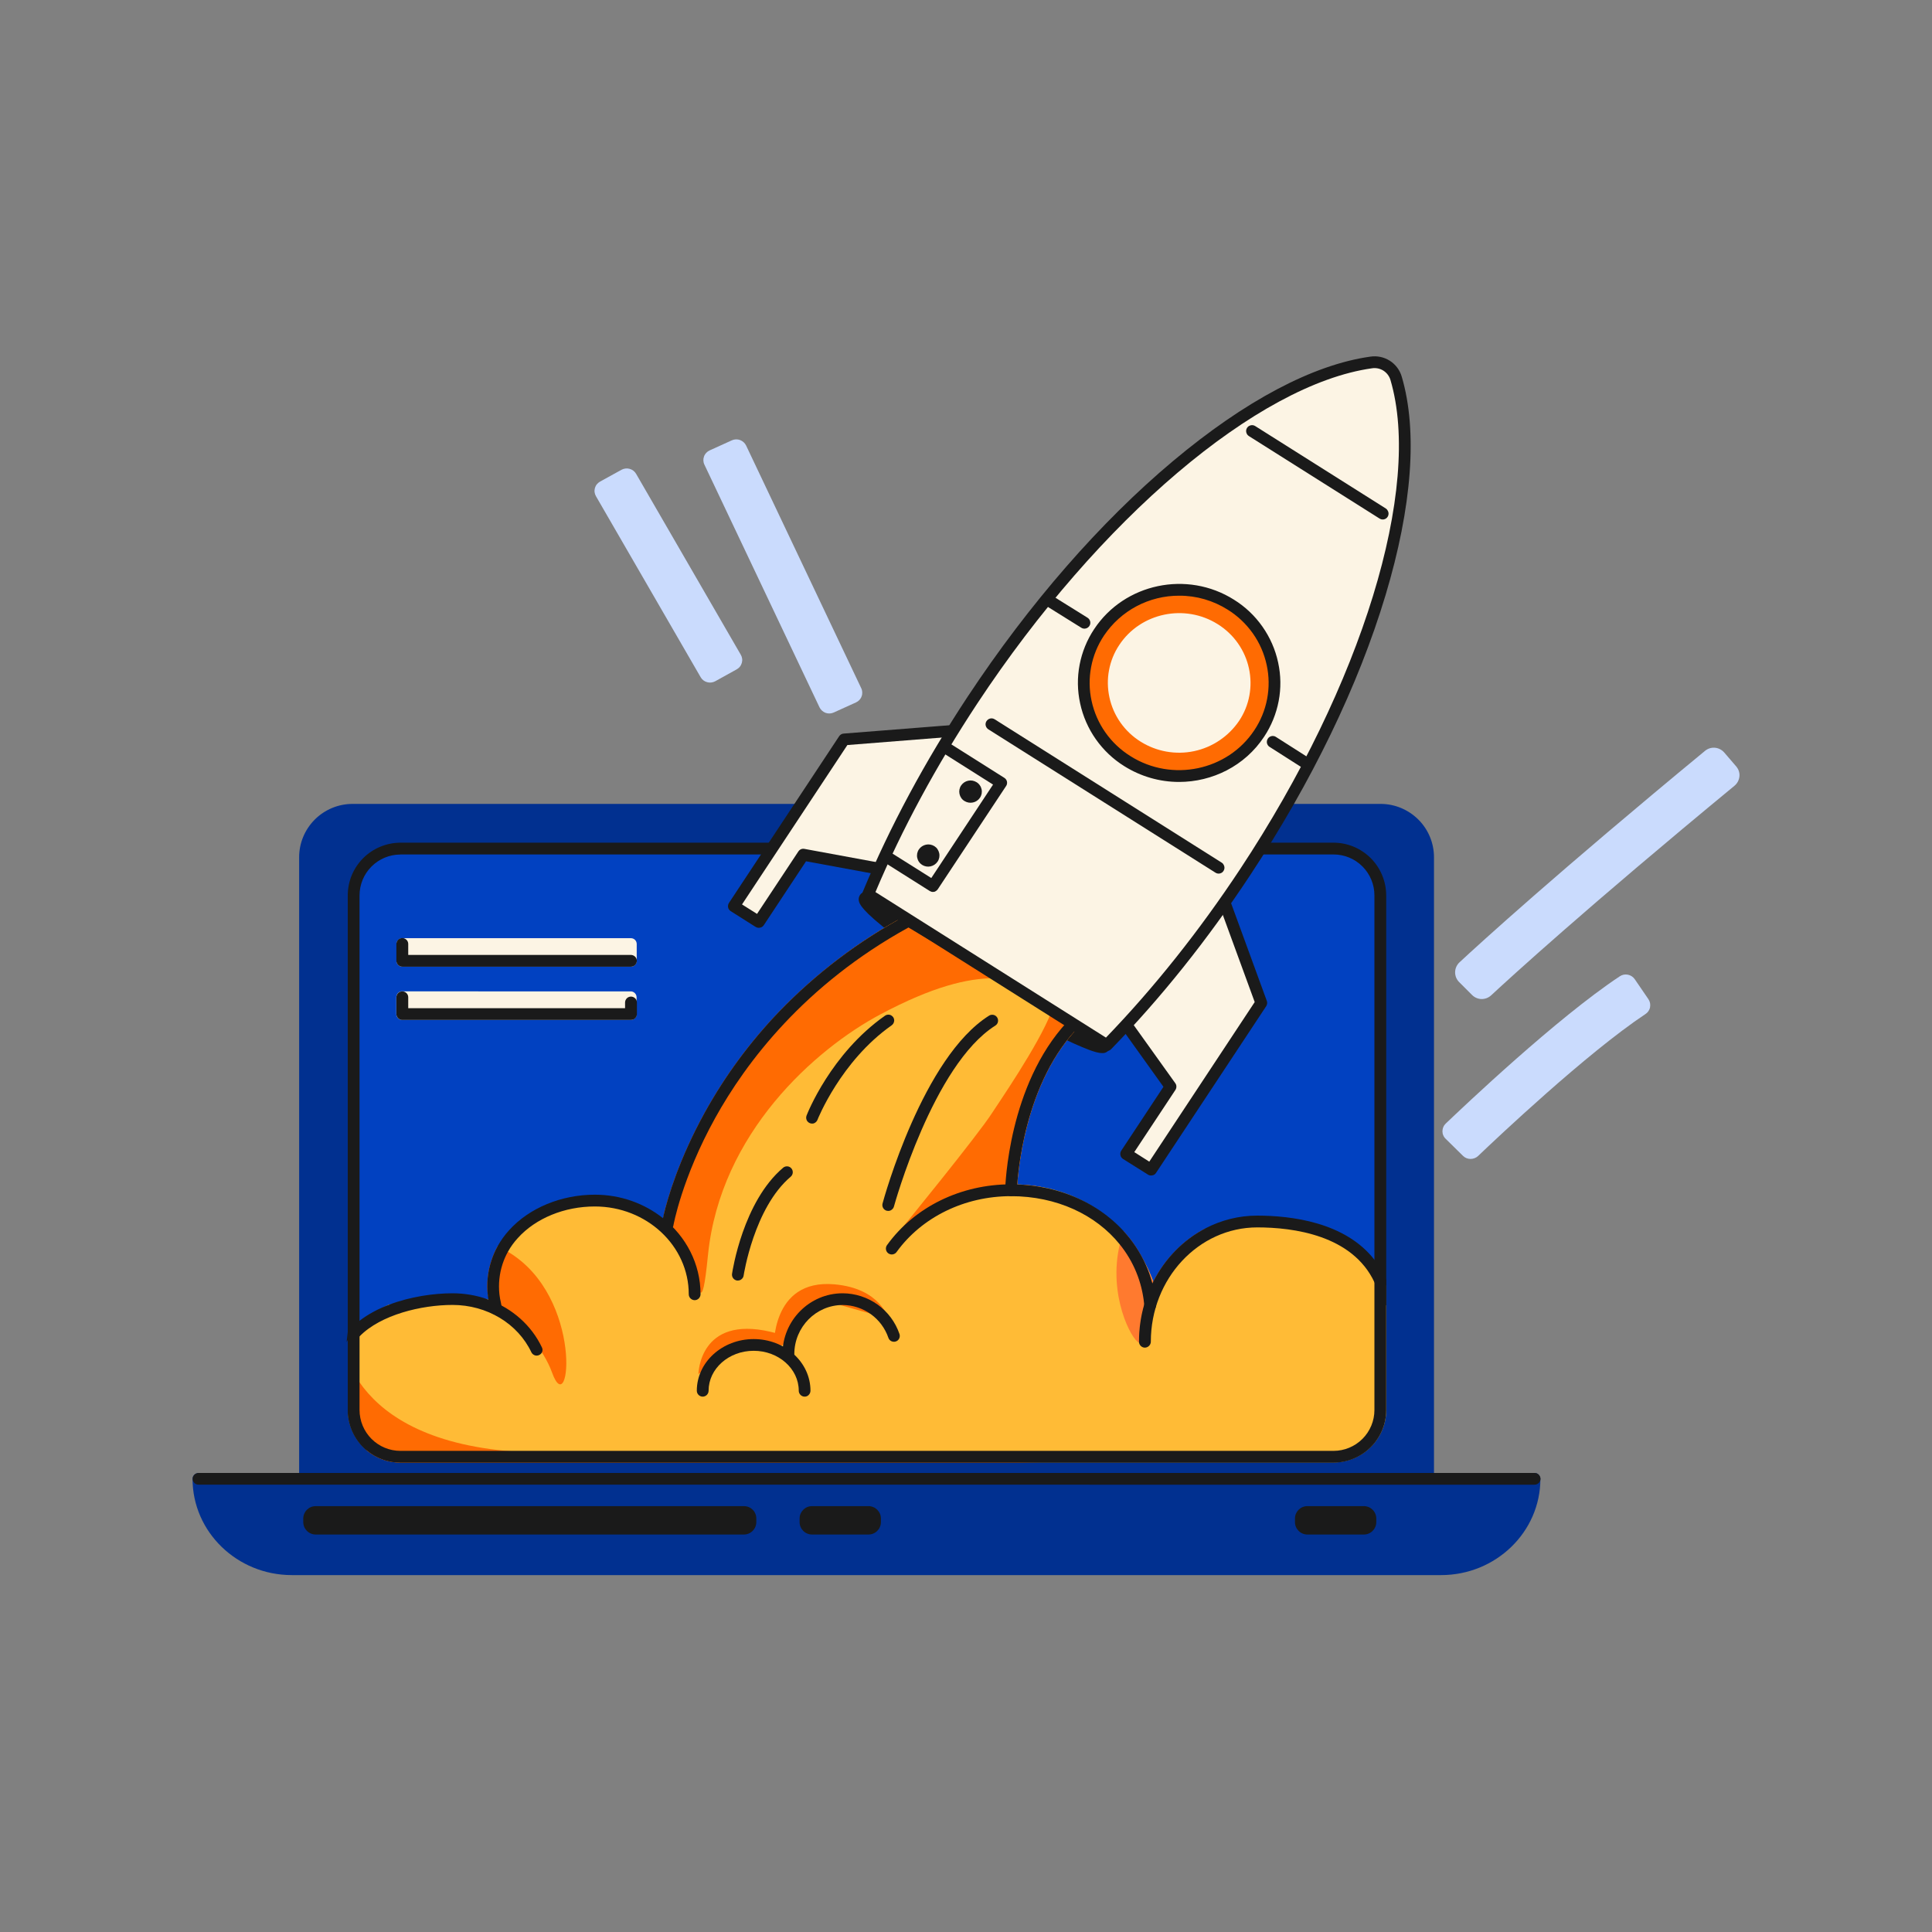 <svg xmlns="http://www.w3.org/2000/svg" xmlns:xlink="http://www.w3.org/1999/xlink" id="Calque_1" x="0px" y="0px" viewBox="0 0 3000 3000" style="enable-background:new 0 0 3000 3000;" xml:space="preserve"><rect x="0" y="0" width="3000" height="3000" fill="#808080" stroke="none"/><style type="text/css">	.st0{fill:#013090;}	.st1{fill:#0141C1;}	.st2{fill:#1A1A1A;}	.st3{fill:#FFBB36;}	.st4{fill:#FF6B02;}	.st5{fill:#FF7A2F;}	.st6{fill:#FCF4E4;}	.st7{fill:#CADBFD;}</style><path class="st0" d="M547.5,1257.4h1596.4c9.7,0,19.3,1.9,28.2,5.6s17.1,9.1,23.9,16c6.8,6.8,12.3,15,16,23.9  c3.7,9,5.6,18.5,5.6,28.2v965.2H473.7v-965.2c0-9.7,1.9-19.3,5.6-28.2c3.7-8.9,9.1-17.1,16-23.9c6.8-6.9,15-12.3,23.9-16  C528.2,1259.3,537.8,1257.4,547.5,1257.4z"></path><path class="st0" d="M2217.6,2305.4H473.7c-1.2,0-2.4-0.2-3.5-0.7s-2.1-1.1-3-2s-1.5-1.9-2-3s-0.7-2.3-0.7-3.5v-965.1  c0-22,8.8-43,24.3-58.5s36.6-24.3,58.6-24.3h1596.4c22,0,43,8.8,58.6,24.3s24.3,36.6,24.3,58.6v965.2c0,1.2-0.2,2.4-0.7,3.5  s-1.1,2.1-2,2.9c-0.9,0.9-1.9,1.5-3,2C2220,2305.2,2218.8,2305.4,2217.6,2305.4z M482.9,2287.2h1725.6v-956  c0-17.1-6.8-33.5-18.9-45.6s-28.5-18.9-45.6-19H547.5c-17.1,0-33.5,6.8-45.7,19c-12.1,12.1-18.9,28.5-18.9,45.6V2287.2z"></path><path class="st1" d="M2070.7,1317.8H621.8c-40.1,0-72.6,32.5-72.6,72.6v799.1c0,40.1,32.5,72.6,72.6,72.6h1448.9  c40.1,0,72.6-32.5,72.6-72.6v-799.1C2143.3,1350.3,2110.8,1317.8,2070.7,1317.8z"></path><path class="st2" d="M1723.8,1621c-1-4.1-3.2-13.7-58.2-53.8c-34-24.7-78.5-54.1-125.4-82.6c-51.5-31.3-98.7-58.1-133-75.7  c-53.8-27.6-66.2-28-72.1-18.7c-0.8,1.3-1.4,2.8-1.6,4.4s-0.2,3.2,0.2,4.7c0.9,3.9,3.3,14.2,54.3,52.9c33.1,25,76.1,53.9,121.3,81.4  c50.1,30.4,98.8,57.7,137.1,76.7c14.9,7.5,30.1,14.3,45.7,20.3c6.7,2.4,13.5,4.6,19.2,4.6c2.2,0.2,4.3-0.2,6.3-1.2  c1.9-1,3.6-2.4,4.8-4.2c0.8-1.3,1.3-2.8,1.6-4.3C1724.2,1624.1,1724.2,1622.5,1723.8,1621z"></path><path class="st3" d="M1768.7,2084.8c-11.2-3.3-48.7-73.5-29.9-152.6c21.2,26.3,34.7,58.2,38,93.6c-5.3,18.3-8.1,37.6-8.1,57.7  C1768.6,2083.9,1768.6,2084.4,1768.7,2084.8z M756,2017c0.1,0,0.2,0,0.2,0.1c0.7,0.3,1.4,0.5,2.1,0.8c0.4,0.2,0.8,0.3,1.2,0.5  c0,0,0-0.1,0-0.1c-0.1-1.5-0.2-3.1-0.3-4.6c-1.4-27.6,4.9-53.7,18.2-76.4c12.8-21.9,32.2-40.8,57.2-54.9  c51.4-29,129.6-35.4,194.2,11.9c0,0,0.1,0,0.1,0.1c0.2-0.9,0.4-1.8,0.7-2.8c0.4-1.6,0.8-3.2,1.3-5c7.8-30,25.9-87.2,62.9-155  c31.5-57.7,70.4-111.2,115.6-159c57.4-60.4,124-111.4,197.3-150.9c1.4-0.7,2.8-1.1,4.4-1.1h0.1c0,0,0.1,0,0.1,0  c0.4,0,0.7,0.1,1.1,0.1c0.1,0,0.3,0.1,0.4,0.1c1,0.2,2,0.6,2.9,1.1l171.4,101.8l50.7,30.1l38.7,23c1.2,0.8,2.2,1.7,3,2.9  c0.8,1.2,1.2,2.5,1.4,3.9c0.2,1.4,0.1,2.8-0.4,4.1c-0.4,1.3-1.2,2.5-2.2,3.5c-81.2,79.6-96.1,211.7-98.7,247.8c0,0,0,0.1,0,0.1  c12.1,0.4,23.9,1.6,35.4,3.6c3.1,0.5,6.3,1.2,9.4,1.8c1,0.2,1.9,0.4,2.9,0.6c0.3,0.1,0.7,0.1,1,0.2c35.2,8.2,67.3,24,94.6,47.2  c7.6,6.5,14.7,13.4,21.4,20.7c13.7,15.1,25.4,31.9,34.8,50c4.5,8.6,8.4,17.6,11.8,26.7c1.2,3.2,2.3,6.5,3.4,9.8  c4.7-9.5,9.9-18.5,15.7-26.9c13.1-19.1,28.9-35.2,47.4-48.1c30.5-21.1,66.6-32.7,103.7-33.5c67.5-2,132.8,28.9,173.2,78.5  c3.2,3.9,6.2,8,9.1,12.1c3.3,4.8,6.4,9.7,9.2,14.7v192.6c0,21.7-8.6,42.4-24,57.8c-15.4,15.3-36.1,23.9-57.8,24H621.8  c-19.3,0-37.9-6.8-52.6-19.2c-0.4-0.3-0.8-0.6-1.2-1c-1.4-1.2-2.7-2.5-4-3.8c-15.3-15.3-23.9-36.1-24-57.8v-85.9v-22.8  c2.7-4.6,5.7-9.1,9.2-13.4c2.8-3.5,5.8-6.9,9.1-10.2c9.1-9.1,20.1-17.4,32.8-24.5c4.3-2.4,8.6-4.7,13.1-6.7c0,0,0,0,0,0c0,0,0,0,0,0  L756,2017z"></path><path class="st4" d="M1543.2,1519c-40.7,0.1-94.6,12.7-176.1,56.1c-101.4,54-248.5,184.4-267.7,373.2c-10.1,99.9-12.9,54-35.2,0.1  c-5.7-13.7-13-27.8-20.6-40.9c-4.3-7.3-8.6-14.4-12.8-20.9c-0.1-0.1-0.1-0.2-0.2-0.3c6.2-26,23.6-86.1,64-159.2  c31.4-56.7,70.1-109.1,114.9-155.9c57.5-59.7,124-110.1,196.9-149.4c1.4-0.8,3-1.1,4.5-1.1h0.2c0,0,0.1,0,0.1,0c0.4,0,0.7,0.1,1,0.1  c0.1,0,0.3,0,0.4,0.1c1,0.2,2,0.6,2.9,1.1l171.4,101.8c-0.1,0-0.2,0-0.2,0C1573.8,1520.9,1559.6,1518.9,1543.2,1519z"></path><path class="st4" d="M1680.5,1587.9c-0.4,1.3-1.2,2.5-2.2,3.5c-81.3,79.7-96.1,212-98.7,247.9c14,0.4,27.6,2,40.8,4.5  c-1.3,0.1-2.7,0.2-4.1,0.2c-13,0.6-25.5,1.5-37.2,2.8c-6.2,0.7-12.3,1.4-18.2,2.3c-111.4,15.9-162,60.3-162.9,61.1  c1.4-1.7,120.9-148,142.7-182.3c8.2-12.9,71.5-104.1,91.7-156.1c2.6-6.7,4.5-12.7,5.5-17.9c0,0,0,0,0-0.1l38.7,23  c1.2,0.8,2.2,1.7,3,2.9c0.8,1.2,1.2,2.5,1.4,3.9C1681.1,1585.2,1681,1586.6,1680.5,1587.9z"></path><path class="st4" d="M1617.4,2271.2H621.8c-19.3,0-37.9-6.8-52.6-19.2c-0.4-0.3-0.8-0.6-1.2-1c-13.4-27-26.8-57.5-26.8-65.7  c0-2.7-0.5-8.6-1.2-16.7v-55.4c2.5,6.1,5.6,12.4,9.2,18.8c2.7,4.8,5.7,9.6,9.1,14.5c31.8,45.7,96.1,93.7,226,106.3  c19.9,1.9,41.4,3.1,64.5,3.2c87.7,0.5,222,2.9,372.1,6C1348,2264.8,1486.4,2268,1617.4,2271.2z"></path><path class="st4" d="M857.3,2131.5c-13.5-37.5-46.9-73.6-78-101c-6.9-6-13.6-11.7-20-16.8c-0.6-0.4-1.1-0.9-1.7-1.3  c0-0.3-0.1-0.6-0.1-0.9c-2.1-18.3-0.2-36.8,5.6-54.3c2.5-7.7,5.8-15.2,9.7-22.3c1.5,0.8,3.1,1.6,4.6,2.5c3.4,1.8,7,3.8,10.7,6  c0.2,0.1,0.4,0.2,0.6,0.3C906.9,2013.8,885.4,2209.6,857.3,2131.5z"></path><path class="st5" d="M1768.6,2083.5c0,0.4,0,0.9,0.1,1.3c-11.2-3.3-48.7-73.5-29.9-152.6c21.2,26.3,34.7,58.2,38,93.6  C1771.4,2044,1768.6,2063.4,1768.6,2083.5z"></path><path class="st5" d="M1872.2,1907.3c-3.4,3.2-7.2,6.1-11.3,8.7c-20.6,13.1-37.6,34.1-51,57.1c-6.6,11.2-12.3,22.8-17.2,34.3  c-4.1,9.6-7.6,19-10.5,27.8c-6.5,19.7-10,36.6-10.6,46.2c-0.2,2.9-1.3,3.9-3,3.4c-0.1-0.4-0.1-0.9-0.1-1.3c0-20.1,2.8-39.5,8.1-57.7  c-3.3-35.4-16.8-67.3-38-93.6c1.5-6.2,3.3-12.5,5.5-18.8c0.2-0.6,0.4-1.1,0.6-1.7c14.2,15.5,25.7,33,34.2,51.8  c4.5,8.6,8.4,17.6,11.8,26.7C1809.1,1954.3,1837.7,1925.2,1872.2,1907.3z"></path><path class="st4" d="M1084.5,2133.6c0,0,1.2-91.8,112.4-65.5c59.9,14.2-0.3,30.8-35.5,29.2c-16.7-0.8-33.2,4.2-46.7,14.1  L1084.5,2133.6z"></path><path class="st4" d="M1201.6,2094.3c0,0-5.5-108.8,94.1-100c71.8,6.3,83.5,53.2,83.5,53.2l-94.3-26.6L1201.6,2094.3z"></path><path class="st2" d="M569.2,2252c-0.4-0.3-0.8-0.6-1.2-1c-1.4-1.2-2.7-2.5-4-3.8c-15.3-15.3-23.9-36.1-24-57.8v-21.6  C545,2191.7,554.9,2226.2,569.2,2252z"></path><path class="st2" d="M604.2,2305.3l4.1,0c-0.8,0.2-1.7,0.2-2.5,0.1h-1.3C604.4,2305.4,604.3,2305.4,604.2,2305.3z"></path><path class="st2" d="M841.9,2099.1c-0.8,2.2-2.5,4-4.7,5c-2.1,1-4.6,1.2-6.8,0.4c-2.2-0.8-4.1-2.4-5.2-4.5  c-21.1-44.8-69.1-73.7-122.5-73.7c-48.2,0-111.3,15.1-144.4,48.8c-0.2,0.2-0.5,0.5-0.7,0.7c-3.1,3.3-5.9,6.6-8.4,10.1  c-4,5.6-7,11.5-9.2,17.6v-22.8c-0.6,1.1-1.2,2.2-1.8,3.3l1.8-15.8c1.4-1.7,2.9-3.3,4.5-5c1.5-1.6,3.1-3.1,4.7-4.6  c2.9-2.7,5.9-5.3,9.1-7.7c13.5-10.4,29.3-18.7,45.9-25c0,0,0,0,0,0c0,0,0,0,0,0c33.1-12.6,69.7-17.7,98.4-17.7  c18.6,0,36.6,3.1,53.3,8.9c0.1,0,0.2,0.1,0.2,0.1c1.1,0.4,2.2,0.8,3.3,1.2c36.1,13.5,65.9,39.6,82.1,73.9  C842.6,2094.4,842.7,2096.8,841.9,2099.1z"></path><path class="st2" d="M1087.8,2009.7c0,2.4-1,4.7-2.7,6.5c-1.7,1.7-4,2.7-6.4,2.7c-2.4,0-4.7-1-6.5-2.7c-1.7-1.7-2.7-4-2.7-6.5  c0-75.2-65.4-136.3-145.9-136.3c-47,0-91.7,18.2-119.5,49c-6,6.5-11.2,13.7-15.4,21.3c-3.4,6.1-6.2,12.6-8.4,19.3  c-4.9,15.1-6.5,31-4.8,46.8c0.5,4.2,1.2,8.4,2.2,12.5c0.6,2.6,1.1,5.3,1.6,8.2c0,0.2,0.1,0.4,0.1,0.6c0.4,2.4-0.2,4.8-1.6,6.8  c-1.4,2-3.5,3.3-5.9,3.7h-1.3c-2.2,0-4.2-0.8-5.9-2.2c-1.6-1.4-2.7-3.3-3.1-5.4c-0.4-2.7-1-5.3-1.6-8c-0.6-2.7-1.2-5.4-1.6-8.1  c-0.3-1.8-0.6-3.7-0.8-5.5c0-0.3-0.1-0.6-0.1-0.9c-2.1-18.3-0.2-36.8,5.6-54.3c2.5-7.7,5.8-15.2,9.7-22.3c5-8.9,11-17.3,17.9-24.8  c31.2-34.5,80.9-55,133-55c40.3,0,77.3,13.8,105.9,36.6C1065.2,1920,1087.8,1962.4,1087.8,2009.7z"></path><path class="st2" d="M1249.5,2168.7c-1.2,0-2.4-0.2-3.5-0.7s-2.1-1.1-3-2c-0.8-0.8-1.5-1.9-2-3s-0.7-2.3-0.7-3.5  c0-34.2-31.4-62-70-62s-70,27.8-70,62c0,2.4-1,4.8-2.7,6.5s-4,2.7-6.5,2.7c-2.4,0-4.7-1-6.4-2.7s-2.7-4-2.7-6.5  c0-44.2,39.6-80.2,88.3-80.2c48.7,0,88.2,36,88.2,80.2c0,2.4-1,4.8-2.7,6.5C1254.2,2167.8,1251.9,2168.7,1249.5,2168.7z"></path><path class="st2" d="M1224.2,2111.9c-1.2,0-2.4-0.2-3.5-0.7c-1.1-0.4-2.1-1.1-3-2s-1.5-1.9-2-3s-0.7-2.3-0.7-3.5  c0-52.1,41.9-94.5,93.5-94.5c19.5,0.1,38.4,6.2,54.2,17.5c15.8,11.3,27.7,27.3,34,45.7c0.8,2.3,0.6,4.8-0.4,7  c-1.1,2.2-2.9,3.8-5.2,4.6c-2.3,0.8-4.8,0.6-7-0.4c-2.2-1.1-3.8-2.9-4.6-5.2c-5.1-14.8-14.6-27.7-27.3-36.8  c-12.7-9.1-28-14.1-43.6-14.2c-41.5,0-75.2,34.2-75.2,76.3c0,1.2-0.2,2.4-0.7,3.5c-0.4,1.1-1.1,2.1-2,3c-0.8,0.9-1.9,1.5-3,2  C1226.7,2111.7,1225.4,2111.9,1224.2,2111.9z"></path><path class="st2" d="M1793.1,2032.6c-1.6,1.8-3.8,3-6.2,3.2l-0.9,0.2c-1.3,0-2.6-0.3-3.7-0.8c-0.9-0.4-1.7-0.9-2.5-1.6  c-1.7-1.5-2.7-3.7-2.9-6c-0.1-0.6-0.1-1.2-0.2-1.8c-3.3-35.4-16.8-67.3-38-93.6c-37.2-46.1-98-74.8-168.9-74.8  c-72,0-138.4,32.5-177.5,86.6c-0.7,1-1.6,1.9-2.6,2.5s-2.2,1.1-3.4,1.3c-1.2,0.2-2.4,0.2-3.6-0.1c-1.2-0.3-2.3-0.8-3.3-1.5  c-1-0.7-1.8-1.6-2.5-2.7c-0.6-1-1-2.2-1.2-3.4c-0.2-1.2-0.1-2.4,0.2-3.6s0.8-2.3,1.6-3.3c42.6-59,114.4-94.2,192.3-94.2  c3.2,0,6.5,0.1,9.7,0.2c12,0.4,23.8,1.7,35.4,3.7c3.1,0.5,6.3,1.2,9.4,1.8c1,0.2,1.9,0.4,2.9,0.6c0.3,0.1,0.7,0.1,1,0.2  c35.9,8.2,68.8,24,95.9,46.5c7.4,6.1,14.3,12.7,20.7,19.7c14.2,15.5,25.7,33,34.2,51.8c4.3,9.5,7.8,19.3,10.4,29.4  c1.3,4.8,2.4,9.6,3.2,14.5c1.1,6.1,1.9,12.3,2.5,18.6C1795.4,2028.4,1794.6,2030.8,1793.1,2032.6z"></path><path class="st2" d="M2152.5,1987.1v39.7c-1.6,0-3.2-0.5-4.7-1.4c-2-1.3-3.5-3.4-4-5.7c-0.2-0.7-0.3-1.4-0.5-2.2  c-2.3-9.6-5.3-18.3-9.1-26.4c-34.3-73.3-126.2-85.2-181.9-85.2c-91.2,0-165.3,79.6-165.3,177.5c0,2.4-1,4.7-2.7,6.4  c-1.7,1.7-4.1,2.8-6.5,2.8c-1.2,0-2.4-0.2-3.5-0.7c-1.1-0.5-2.1-1.1-3-2c-0.8-0.9-1.5-1.9-2-3c-0.3-0.7-0.5-1.4-0.6-2.2  c-0.1-0.4-0.1-0.9-0.1-1.3c0-20.1,2.8-39.5,8.1-57.7c3.3-11.4,7.6-22.5,12.7-32.9c0.4-0.9,0.9-1.8,1.3-2.7  c18.3-35.9,46.8-65,81.4-82.9c24.2-12.5,51.3-19.6,80-19.6c53.1,0,136.6,10.2,182,68.4c3.2,4.1,6.3,8.5,9.1,13.2  C2146.7,1974.8,2149.8,1980.8,2152.5,1987.1z"></path><path class="st2" d="M1261,1744.7c-1.1,0-2.2-0.2-3.3-0.6c-1.1-0.4-2.1-1.1-3-1.9s-1.6-1.8-2.1-2.9s-0.7-2.3-0.8-3.5  c0-1.2,0.2-2.4,0.6-3.5c1.5-3.9,38-96.2,121.5-154.9c1-0.7,2.1-1.3,3.3-1.6c1.2-0.3,2.4-0.3,3.6-0.2c1.2,0.2,2.4,0.6,3.4,1.3  c1,0.7,1.9,1.5,2.7,2.5c0.7,1,1.2,2.1,1.4,3.3c0.3,1.2,0.3,2.4,0,3.6c-0.2,1.2-0.7,2.3-1.4,3.4c-0.7,1-1.6,1.9-2.6,2.6  c-78.8,55.5-114.6,145.7-114.9,146.5c-0.7,1.7-1.8,3.2-3.4,4.3C1264.6,1744.2,1262.8,1744.8,1261,1744.7z"></path><path class="st2" d="M1379.2,1880.3c-0.8,0-1.6-0.1-2.4-0.3c-2.3-0.6-4.3-2.2-5.5-4.3c-1.2-2.1-1.5-4.6-0.9-6.9  c2.5-9.2,62.7-227.2,165.4-291.7c2-1.3,4.5-1.7,6.9-1.2s4.4,2,5.7,4s1.7,4.5,1.2,6.9s-2,4.4-4,5.7c-96.7,60.8-156.9,278.8-157.5,281  c-0.5,1.9-1.7,3.6-3.3,4.8C1383.2,1879.7,1381.2,1880.3,1379.2,1880.3z"></path><path class="st2" d="M1145.7,1988.4c-0.4,0-0.9,0-1.3,0c-1.2-0.2-2.3-0.6-3.3-1.2s-1.9-1.4-2.7-2.4c-0.7-1-1.2-2.1-1.5-3.2  c-0.3-1.2-0.4-2.4-0.2-3.6c0.7-4.6,17.1-112.2,79.5-164.9c1.9-1.5,4.2-2.2,6.6-2s4.6,1.4,6.1,3.2c1.5,1.8,2.3,4.2,2.1,6.6  c-0.2,2.4-1.3,4.6-3.1,6.2c-57.1,48.2-73,152.5-73.2,153.6c-0.3,2.2-1.4,4.1-3.1,5.5C1150,1987.7,1147.9,1988.4,1145.7,1988.4z"></path><path class="st2" d="M1680.4,1587.9c-0.5,1.3-1.2,2.5-2.2,3.5c-89.1,87.4-98.4,238.1-99.1,255.5c-0.1,1-0.1,1.5-0.1,1.6  c0,1.2-0.3,2.4-0.8,3.5s-1.2,2.1-2,2.9c-0.9,0.8-1.9,1.5-3,1.9c-1.1,0.4-2.3,0.7-3.5,0.6c-1.2,0-2.4-0.3-3.5-0.8  c-1.1-0.5-2.1-1.2-2.9-2.1c-1.4-1.5-2.3-3.4-2.5-5.3c0-0.4-0.1-0.8,0-1.2c0.2-6.8,4.9-162.9,96.4-261.3l-24.9-14.8l-89.1-52.9  l-132.5-78.8c-162,89.2-252.5,209.9-300.1,295.7c-51.9,93.7-64.9,166.7-65,167.4c-0.3,1.6-1,3-2,4.2c-0.3,0.4-0.7,0.8-1.1,1.2  c-1.6,1.5-3.7,2.3-5.8,2.3c-0.5,0-1.1,0-1.6-0.1c-1.2-0.2-2.3-0.6-3.3-1.3c-1-0.6-1.9-1.5-2.6-2.5c-0.7-1-1.2-2.1-1.4-3.3  c-0.3-1.2-0.3-2.4-0.1-3.6c0.1-0.4,0.4-2.4,1.1-5.8c0.5-2.1,1.1-4.9,1.8-8.1c6.2-26,23.6-86.1,64-159.2  c31.4-56.7,70.1-109.1,114.9-155.9c57.5-59.7,124-110.1,196.9-149.4c1.4-0.8,3-1.1,4.5-1.1h0.1c0.1,0,0.2,0,0.2,0  c0.4,0,0.7,0.1,1,0.1c0.1,0,0.3,0,0.4,0.1c0.9,0.2,1.8,0.6,2.7,1.1l171.4,101.8l50.9,30.2l38.6,23c1.2,0.7,2.2,1.7,3,2.9  c0.8,1.2,1.2,2.5,1.4,3.9C1681,1585.2,1680.8,1586.6,1680.4,1587.9z"></path><path class="st2" d="M2128.5,1332.5c-15.4-15.3-36.1-24-57.8-24H621.8c-21.7,0.1-42.5,8.7-57.8,24c-15.4,15.4-24,36.1-24,57.8v799.1  c0.1,21.7,8.7,42.5,24,57.8c1.3,1.3,2.7,2.6,4,3.8c0.4,0.3,0.8,0.7,1.2,1c14.7,12.4,33.3,19.2,52.6,19.2h1448.9  c21.7-0.1,42.4-8.7,57.8-24c15.4-15.4,24-36.1,24-57.8v-799.1C2152.4,1368.6,2143.8,1347.8,2128.5,1332.5z M2134.2,2189.4  c0,16.9-6.7,33-18.6,44.9c-11.9,11.9-28.1,18.6-44.9,18.6H621.8c-16.9,0-33-6.7-44.9-18.6c-11.9-11.9-18.6-28.1-18.6-44.9v-799.1  c0-16.8,6.7-32.9,18.6-44.8c11.9-11.9,28.1-18.6,44.9-18.6v-0.1h1448.9c16.9,0,33,6.7,44.9,18.6c11.9,11.9,18.6,28.1,18.6,44.9  V2189.4z"></path><path class="st6" d="M979.6,1456.8H624.7c-5,0-9.1,4.1-9.1,9.1v26.1c0,5.1,4.1,9.1,9.1,9.1h354.9c5,0,9.1-4.1,9.1-9.1v-26.1  C988.7,1460.8,984.7,1456.8,979.6,1456.8z"></path><path class="st6" d="M987.7,1578.8c0.1-0.3,0.3-0.6,0.4-0.9c0.1-0.3,0.2-0.5,0.2-0.8c0.1-0.3,0.2-0.6,0.2-1c0-0.3,0-0.6,0-0.9  c0-0.2,0-0.4,0-0.6v-26.1c0-2.4-1-4.7-2.7-6.4c-1.7-1.7-4-2.7-6.5-2.7H624.5c-0.2,0-0.4,0-0.6,0H623l-1,0.2c-0.3,0-0.5,0.2-0.8,0.3  c-0.3,0.1-0.6,0.3-0.9,0.4c-0.2,0.1-0.5,0.2-0.7,0.4c-0.3,0.2-0.5,0.4-0.8,0.6s-0.4,0.3-0.6,0.5c-0.2,0.2-0.5,0.5-0.7,0.8l-0.5,0.6  c-0.2,0.3-0.4,0.6-0.5,0.9c-0.1,0.2-0.2,0.4-0.3,0.6c-0.2,0.4-0.3,0.8-0.4,1.2c0,0.2-0.1,0.4-0.2,0.6c-0.1,0.6-0.2,1.3-0.2,1.9v26.2  c0,2.4,1,4.8,2.7,6.5s4.1,2.7,6.5,2.7h354.9c0.6,0,1.3-0.1,1.9-0.2c0.2,0,0.4-0.1,0.6-0.2c0.4-0.1,0.8-0.2,1.2-0.4l0.6-0.3  c0.3-0.2,0.6-0.3,0.9-0.5c0.2-0.1,0.4-0.3,0.6-0.5c0.3-0.2,0.5-0.4,0.8-0.7c0.2-0.2,0.3-0.4,0.5-0.6c0.2-0.3,0.4-0.5,0.6-0.8  C987.4,1579.3,987.6,1579.1,987.7,1578.8z"></path><path class="st2" d="M979.6,1501.1H624.7c-1.2,0-2.4-0.2-3.5-0.7s-2.1-1.1-3-2c-0.8-0.8-1.5-1.8-2-3c-0.5-1.1-0.7-2.3-0.7-3.5v-26.1  c0-2.4,1-4.7,2.7-6.5c1.7-1.7,4-2.7,6.5-2.7c2.4,0,4.7,1,6.5,2.7c1.7,1.7,2.7,4,2.7,6.5v17h345.8c2.4,0,4.7,1,6.5,2.7  c1.7,1.7,2.7,4,2.7,6.4s-1,4.8-2.7,6.5C984.4,1500.2,982,1501.1,979.6,1501.1z"></path><path class="st2" d="M979.6,1583.8H624.7c-1.2,0-2.4-0.2-3.5-0.7s-2.1-1.1-3-2c-0.8-0.8-1.5-1.9-2-3s-0.7-2.3-0.7-3.5v-26.1  c0-2.4,1-4.7,2.7-6.4c1.7-1.7,4-2.7,6.5-2.7c2.4,0,4.7,1,6.5,2.7c1.7,1.7,2.7,4,2.7,6.4v17h336.7v-8.8c0-2.4,1-4.8,2.7-6.5  s4-2.7,6.5-2.7c2.4,0,4.7,1,6.5,2.7s2.7,4,2.7,6.5v17.9c0,1.2-0.2,2.4-0.7,3.5s-1.1,2.1-2,3c-0.8,0.9-1.9,1.5-3,2  C982,1583.5,980.8,1583.8,979.6,1583.8z"></path><path class="st0" d="M2383,2287.2c-1.2,0-2.4,0.2-3.5,0.7s-2.1,1.1-3,2c-0.9,0.8-1.5,1.9-2,3s-0.7,2.3-0.7,3.5H317.4  c0-2.4-1-4.7-2.7-6.4s-4-2.7-6.5-2.7c-2.4,0-4.7,1-6.5,2.7c-1.7,1.7-2.7,4-2.7,6.4c0,82.4,69.2,149.4,154.1,149.4h1784.6  c85,0,154.2-66.9,154.2-149.4c0-2.4-1-4.7-2.7-6.4C2387.7,2288.2,2385.4,2287.2,2383,2287.2z"></path><path class="st2" d="M2383,2287.2H308.3c-2.4,0-4.7,1-6.5,2.7c-1.7,1.7-2.7,4-2.7,6.4s1,4.7,2.7,6.4s4,2.7,6.5,2.7H2383  c2.4,0,4.7-1,6.4-2.7s2.7-4,2.7-6.4s-1-4.7-2.7-6.4C2387.8,2288.1,2385.4,2287.2,2383,2287.2z"></path><path class="st2" d="M1155.2,2338.7h-665c-10.7,0-19.3,8.7-19.3,19.3v5.5c0,10.7,8.7,19.3,19.3,19.3h664.9  c10.7,0,19.3-8.7,19.3-19.3v-5.5C1174.5,2347.4,1165.9,2338.7,1155.2,2338.7z"></path><path class="st2" d="M1348.6,2338.7h-87.7c-10.7,0-19.3,8.7-19.3,19.3v5.5c0,10.7,8.7,19.3,19.3,19.3h87.7  c10.7,0,19.3-8.7,19.3-19.3v-5.5C1367.9,2347.4,1359.2,2338.7,1348.6,2338.7z"></path><path class="st2" d="M2117.8,2338.7h-87.7c-10.7,0-19.3,8.7-19.3,19.3v5.5c0,10.7,8.7,19.3,19.3,19.3h87.7  c10.7,0,19.3-8.7,19.3-19.3v-5.5C2137.1,2347.4,2128.5,2338.7,2117.8,2338.7z"></path><path class="st7" d="M2695.8,1189.9l-18.5-21.5c-3.7-4.2-8.8-6.8-14.3-7.3s-11,1.2-15.3,4.7c-229.6,189.4-349.9,299.2-381.3,328.4  c-2.1,1.9-3.8,4.3-5,6.9s-1.8,5.4-1.9,8.3c-0.1,2.9,0.5,5.7,1.5,8.4c1.1,2.7,2.7,5.1,4.7,7.1l20.1,20.1c3.9,3.9,9.2,6.2,14.7,6.3  c5.5,0.1,10.9-2,14.9-5.7c30.9-28.7,149.6-137.2,377.8-325.4c2.2-1.8,4-4,5.4-6.6c1.3-2.5,2.1-5.3,2.4-8.1s-0.1-5.7-1-8.4  C2699.1,1194.5,2697.6,1192,2695.8,1189.9L2695.8,1189.9z"></path><path class="st7" d="M2538.5,1520.6c-2.5-3.7-6.3-6.2-10.7-7.1s-8.9,0-12.6,2.5c-97.7,64.7-242.2,201.9-270.3,228.7  c-1.6,1.5-2.9,3.3-3.7,5.4c-0.9,2-1.3,4.2-1.4,6.4c0,2.2,0.4,4.4,1.3,6.4c0.8,2,2.1,3.9,3.7,5.4l26.9,26.5c3.1,3.1,7.3,4.8,11.7,4.8  s8.6-1.6,11.8-4.6c27.4-26.2,168.6-159.8,259.9-220.4c1.8-1.2,3.4-2.7,4.6-4.5c1.2-1.8,2.1-3.8,2.5-6c0.4-2.1,0.4-4.3,0-6.5  c-0.4-2.1-1.3-4.2-2.5-6L2538.5,1520.6z"></path><path class="st7" d="M987.7,735.7c-2.2-3.8-5.9-6.6-10.1-7.7c-4.2-1.2-8.8-0.6-12.6,1.5l-33.2,18.3c-1.9,1.1-3.6,2.5-5,4.2  s-2.4,3.7-3,5.8s-0.8,4.3-0.5,6.5s1,4.3,2.1,6.2l162.6,281.1c2.2,3.8,5.8,6.6,10.1,7.7c4.2,1.2,8.8,0.6,12.6-1.5l33.2-18.4  c1.9-1.1,3.7-2.5,5-4.2c1.4-1.7,2.4-3.8,3-5.9s0.8-4.3,0.5-6.5c-0.3-2.2-1-4.3-2.1-6.1L987.7,735.7z"></path><path class="st7" d="M1158.6,691.9c-1.9-4-5.3-7-9.4-8.6c-4.1-1.5-8.7-1.4-12.7,0.4l-34.6,15.7c-2,0.9-3.8,2.2-5.3,3.8  s-2.7,3.5-3.4,5.6c-0.8,2.1-1.1,4.2-1,6.4s0.6,4.3,1.6,6.3l178.7,376.8c1.9,4,5.3,7,9.4,8.6c4.1,1.5,8.7,1.3,12.7-0.5l34.6-15.7  c2-0.9,3.8-2.2,5.3-3.8c1.5-1.6,2.7-3.5,3.4-5.6c0.8-2,1.1-4.2,1-6.4c-0.1-2.2-0.6-4.3-1.6-6.3L1158.6,691.9z"></path><path class="st6" d="M1857.4,1280.8L1698.7,1521l118.9,166.2l-69.1,104.5l38.7,24.5l42.6-64.5l128.6-194.5L1857.4,1280.8z"></path><path class="st2" d="M1787.3,1825.3c-1.7,0-3.4-0.5-4.8-1.4l-38.7-24.3c-1-0.7-1.9-1.5-2.6-2.5s-1.2-2.1-1.4-3.3  c-0.3-1.2-0.3-2.4-0.1-3.6c0.2-1.2,0.7-2.3,1.3-3.3l65.6-99.3l-115.3-161.1c-1.1-1.5-1.7-3.3-1.7-5.1c0-1.8,0.5-3.7,1.5-5.2  l158.8-240.2c0.9-1.4,2.2-2.6,3.8-3.3c1.5-0.7,3.2-1,4.9-0.8c1.7,0.2,3.3,0.9,4.6,1.9c1.3,1.1,2.3,2.5,2.9,4.1l101,276.3  c0.5,1.3,0.6,2.8,0.5,4.2c-0.2,1.4-0.7,2.8-1.4,3.9L1795,1821.4c-0.8,1.3-2,2.3-3.3,3C1790.3,1824.9,1788.8,1825.3,1787.3,1825.3z   M1761.3,1789l23.3,14.8l163.7-247.8l-93.3-255l-145.3,219.9L1825,1682c1.1,1.5,1.7,3.3,1.7,5.2c0,1.8-0.5,3.7-1.5,5.2L1761.3,1789z  "></path><path class="st6" d="M1610,1124.6l-158.8,240.2l-204-37.6l-69.1,104.5l-38.7-24.4l42.6-64.5l128.6-194.5L1610,1124.6z"></path><path class="st2" d="M1178.2,1440.7c-1.7,0-3.4-0.5-4.9-1.4l-38.7-24.5c-1-0.7-1.9-1.5-2.6-2.5s-1.2-2.1-1.4-3.3  c-0.2-1.2-0.3-2.4,0-3.6c0.2-1.2,0.7-2.3,1.3-3.3l171.2-259c0.8-1.2,1.8-2.1,3-2.8c1.2-0.7,2.5-1.1,3.9-1.2l299.3-23.6  c1.7-0.2,3.4,0.2,5,1c1.5,0.8,2.8,2,3.7,3.5c0.9,1.5,1.3,3.2,1.2,4.9c-0.1,1.7-0.6,3.4-1.6,4.8l-158.8,240.2c-1,1.5-2.4,2.7-4,3.4  c-1.7,0.7-3.5,0.9-5.2,0.6l-198-36.5l-65.7,99.4c-0.8,1.2-2,2.2-3.3,2.9C1181.2,1440.4,1179.7,1440.7,1178.2,1440.7z M1152.2,1404.4  l23.3,14.7l64.2-97c1-1.5,2.4-2.7,4-3.4c1.6-0.7,3.5-0.9,5.2-0.6l198,36.5L1592,1135l-276.2,21.9L1152.2,1404.4z"></path><path class="st6" d="M1933.5,1354.2c-67.3,101.8-140.5,192.5-214.8,268.6l-370.8-234c40.6-97.5,95-200.1,162.3-301.8  c196.3-297,443.6-499.4,618.8-524.1c8.4-1.3,16.9,0.4,24.1,5c7.2,4.5,12.4,11.5,14.8,19.6C2216.9,753.7,2129.9,1057.2,1933.5,1354.2  z"></path><path class="st2" d="M1718.7,1632c-1.7,0-3.4-0.5-4.9-1.4l-370.8-234c-1.8-1.2-3.2-2.9-3.8-5c-0.7-2.1-0.6-4.3,0.3-6.3  c42.1-101.3,96.9-203.3,163-303.4c95.6-144.6,205.9-271.2,319.1-366.1c111.4-93.4,217.2-149.5,306.1-162c10.5-1.6,21.3,0.6,30.3,6.3  s15.6,14.5,18.6,24.7c24.9,84.4,16.2,201.9-25.2,339.6c-42,140-114.8,290.2-210.3,434.8c-66.1,100.1-138.7,190.9-215.9,270.1  c-0.9,0.9-1.9,1.5-3,2C1721.1,1631.8,1719.9,1632,1718.7,1632z M1359.4,1385.2l357.9,226c74.4-77.1,144.6-165.2,208.6-262  c189-286,282.8-591.1,233.2-759.2c-1.8-6-5.7-11.1-11-14.5c-5.3-3.3-11.6-4.6-17.8-3.6c-177.3,25-423.5,234.1-612.5,520.1  C1453.9,1188.8,1400.6,1287.4,1359.4,1385.2z"></path><path class="st4" d="M1831,1205.2c81.8,0,148-64.8,148-144.7c0-79.9-66.3-144.7-148-144.7s-148,64.8-148,144.7  S1749.3,1205.2,1831,1205.2z"></path><path class="st2" d="M1830.8,1214.2c-30.1,0-59.5-8.5-85-24.5c-17.4-10.8-32.4-25.1-44.2-41.8c-11.8-16.8-20.1-35.7-24.4-55.8  c-4.3-19.7-4.6-40-0.8-59.8c3.8-19.8,11.4-38.6,22.6-55.4c47-71.1,144.4-91.6,217.1-45.7c17.4,10.8,32.4,25,44.2,41.8  c11.8,16.8,20.1,35.7,24.4,55.8c4.3,19.7,4.6,40,0.8,59.8c-3.8,19.8-11.4,38.6-22.6,55.4C1933,1189.4,1882.4,1214.2,1830.8,1214.2z   M1831.2,925c-23.1-0.1-45.9,5.5-66.3,16.3s-37.8,26.5-50.7,45.7c-9.8,14.7-16.6,31.3-19.9,48.7c-3.3,17.4-3.1,35.3,0.7,52.6  c3.8,17.7,11.1,34.4,21.5,49.1c10.4,14.8,23.7,27.3,39,36.8c64.4,40.6,150.6,22.5,192.2-40.3c9.8-14.7,16.6-31.3,19.9-48.7  c3.3-17.4,3.1-35.3-0.7-52.6c-3.8-17.7-11.1-34.4-21.5-49.1s-23.7-27.3-39-36.8C1883.9,932.5,1857.8,924.9,1831.2,925z"></path><path class="st6" d="M1939.4,1038.1c-3-14.1-8.9-27.5-17.2-39.3c-8.3-11.8-18.9-21.8-31.2-29.5c-51.2-32.3-119.9-17.9-153,32.2  c-7.9,11.8-13.3,25.1-15.9,39.1c-2.7,13.9-2.4,28.3,0.6,42.2c3,14.1,8.9,27.5,17.2,39.3c8.3,11.8,18.9,21.8,31.2,29.5  c24.7,15.5,54.5,20.8,83,14.8s53.6-22.9,70-47.1c7.9-11.8,13.3-25.1,15.9-39.1C1942.6,1066.4,1942.4,1052,1939.4,1038.1z"></path><path class="st2" d="M2151.9,789.6l-202.8-128c-1-0.6-2.1-1.1-3.3-1.3c-1.2-0.2-2.4-0.2-3.6,0.1s-2.3,0.8-3.3,1.4  c-1,0.7-1.8,1.6-2.5,2.6c-0.6,1-1.1,2.1-1.3,3.3c-0.2,1.2-0.2,2.4,0.1,3.6s0.8,2.3,1.4,3.3c0.7,1,1.6,1.8,2.6,2.5l202.8,128  c1,0.7,2.2,1.1,3.3,1.4c1.2,0.2,2.4,0.2,3.6,0c1.2-0.3,2.3-0.7,3.3-1.4s1.9-1.6,2.5-2.6c0.7-1,1.1-2.2,1.3-3.4s0.2-2.4-0.1-3.6  c-0.3-1.2-0.8-2.3-1.5-3.3C2153.8,791.1,2152.9,790.3,2151.9,789.6L2151.9,789.6z"></path><path class="st2" d="M1622.8,939.7l56.3,35.1c2.1,1.3,4.5,1.7,6.9,1.1c2.3-0.5,4.4-2,5.7-4.1s1.7-4.5,1.1-6.9s-2-4.4-4.1-5.7  l-56.3-35.1c-1-0.6-2.2-1.1-3.3-1.3c-1.2-0.2-2.4-0.2-3.6,0.1s-2.3,0.8-3.2,1.5c-1,0.7-1.8,1.6-2.4,2.6s-1.1,2.2-1.3,3.3  c-0.2,1.2-0.2,2.4,0.1,3.6c0.3,1.2,0.8,2.3,1.5,3.2C1620.9,938.3,1621.7,939.1,1622.8,939.7z"></path><path class="st2" d="M2029.9,1175.3l-49.1-31.3c-2-1.2-4.5-1.5-6.7-0.9c-2.3,0.6-4.3,2-5.5,4c-1.3,2-1.7,4.4-1.3,6.7  c0.5,2.3,1.8,4.4,3.7,5.7l49.1,31.3c1,0.7,2.2,1.2,3.3,1.4c1.2,0.2,2.4,0.2,3.6,0s2.3-0.7,3.3-1.4c1-0.7,1.9-1.6,2.5-2.6  c0.7-1,1.1-2.2,1.3-3.4c0.2-1.2,0.2-2.4-0.1-3.6c-0.3-1.2-0.8-2.3-1.5-3.3C2031.9,1176.7,2031,1175.9,2029.9,1175.3z"></path><path class="st2" d="M1897.2,1339.6l-352.7-222.7c-1-0.6-2.2-1.1-3.3-1.3c-1.2-0.2-2.4-0.2-3.6,0.1c-1.2,0.3-2.3,0.8-3.3,1.5  s-1.8,1.6-2.5,2.6c-0.6,1-1.1,2.1-1.3,3.3c-0.2,1.2-0.2,2.4,0.1,3.6c0.3,1.2,0.8,2.3,1.5,3.3s1.6,1.8,2.6,2.5l352.7,222.6  c1,0.6,2.1,1.1,3.3,1.3c1.2,0.2,2.4,0.2,3.6-0.1c1.2-0.3,2.3-0.8,3.2-1.4c1-0.7,1.8-1.6,2.4-2.6s1.1-2.2,1.3-3.3  c0.2-1.2,0.2-2.4-0.1-3.6c-0.3-1.2-0.8-2.3-1.4-3.2C1899.1,1341.1,1898.3,1340.2,1897.2,1339.6z"></path><path class="st2" d="M1448.7,1385c-1.7,0-3.4-0.5-4.9-1.4l-72.4-45.7c-2.1-1.3-3.5-3.3-4-5.7c-0.5-2.4-0.1-4.8,1.2-6.9  c1.3-2,3.3-3.5,5.7-4c2.4-0.5,4.8-0.1,6.9,1.2l64.9,40.9l95.9-145.1l-78.8-49.8c-2-1.3-3.4-3.4-3.9-5.7c-0.5-2.3-0.1-4.8,1.2-6.8  c1.3-2,3.3-3.4,5.6-4c2.3-0.5,4.8-0.2,6.8,1.1l86.7,54.8c1,0.6,1.9,1.5,2.6,2.5s1.2,2.1,1.4,3.3c0.2,1.2,0.3,2.4,0,3.6  c-0.2,1.2-0.7,2.3-1.4,3.3l-106,160.2c-0.8,1.3-2,2.3-3.3,3C1451.7,1384.7,1450.2,1385,1448.7,1385z"></path><path class="st2" d="M1524.2,1225.6c-0.5-2.3-1.4-4.4-2.8-6.3c-1.3-1.9-3-3.5-5-4.7c-3.9-2.4-8.6-3.3-13-2.3  c-4.5,0.9-8.4,3.6-11,7.4c-1.3,1.9-2.1,4-2.6,6.3c-0.4,2.2-0.4,4.5,0.1,6.8s1.4,4.4,2.7,6.3c1.3,1.9,3,3.5,5,4.7  c3.9,2.4,8.6,3.3,13.1,2.3c4.5-0.9,8.4-3.6,11-7.4c1.3-1.9,2.1-4,2.6-6.2C1524.7,1230.1,1524.7,1227.8,1524.2,1225.6z"></path><path class="st2" d="M1450.9,1313.9c-3.9-2.4-8.6-3.3-13.1-2.3s-8.4,3.6-11,7.4c-1.3,1.9-2.1,4.1-2.6,6.3c-0.4,2.2-0.4,4.6,0.1,6.8  c0.5,2.2,1.4,4.4,2.7,6.2c1.3,1.9,3,3.5,4.9,4.7c3.9,2.4,8.6,3.3,13,2.3c4.5-1,8.4-3.6,11-7.4c1.3-1.9,2.1-4,2.6-6.3  c0.4-2.2,0.4-4.5-0.1-6.8c-0.5-2.2-1.4-4.4-2.7-6.3C1454.5,1316.7,1452.8,1315.1,1450.9,1313.9z"></path><g id="Calque_1_00000060748231009771732430000002234476091680374145_"></g></svg>
